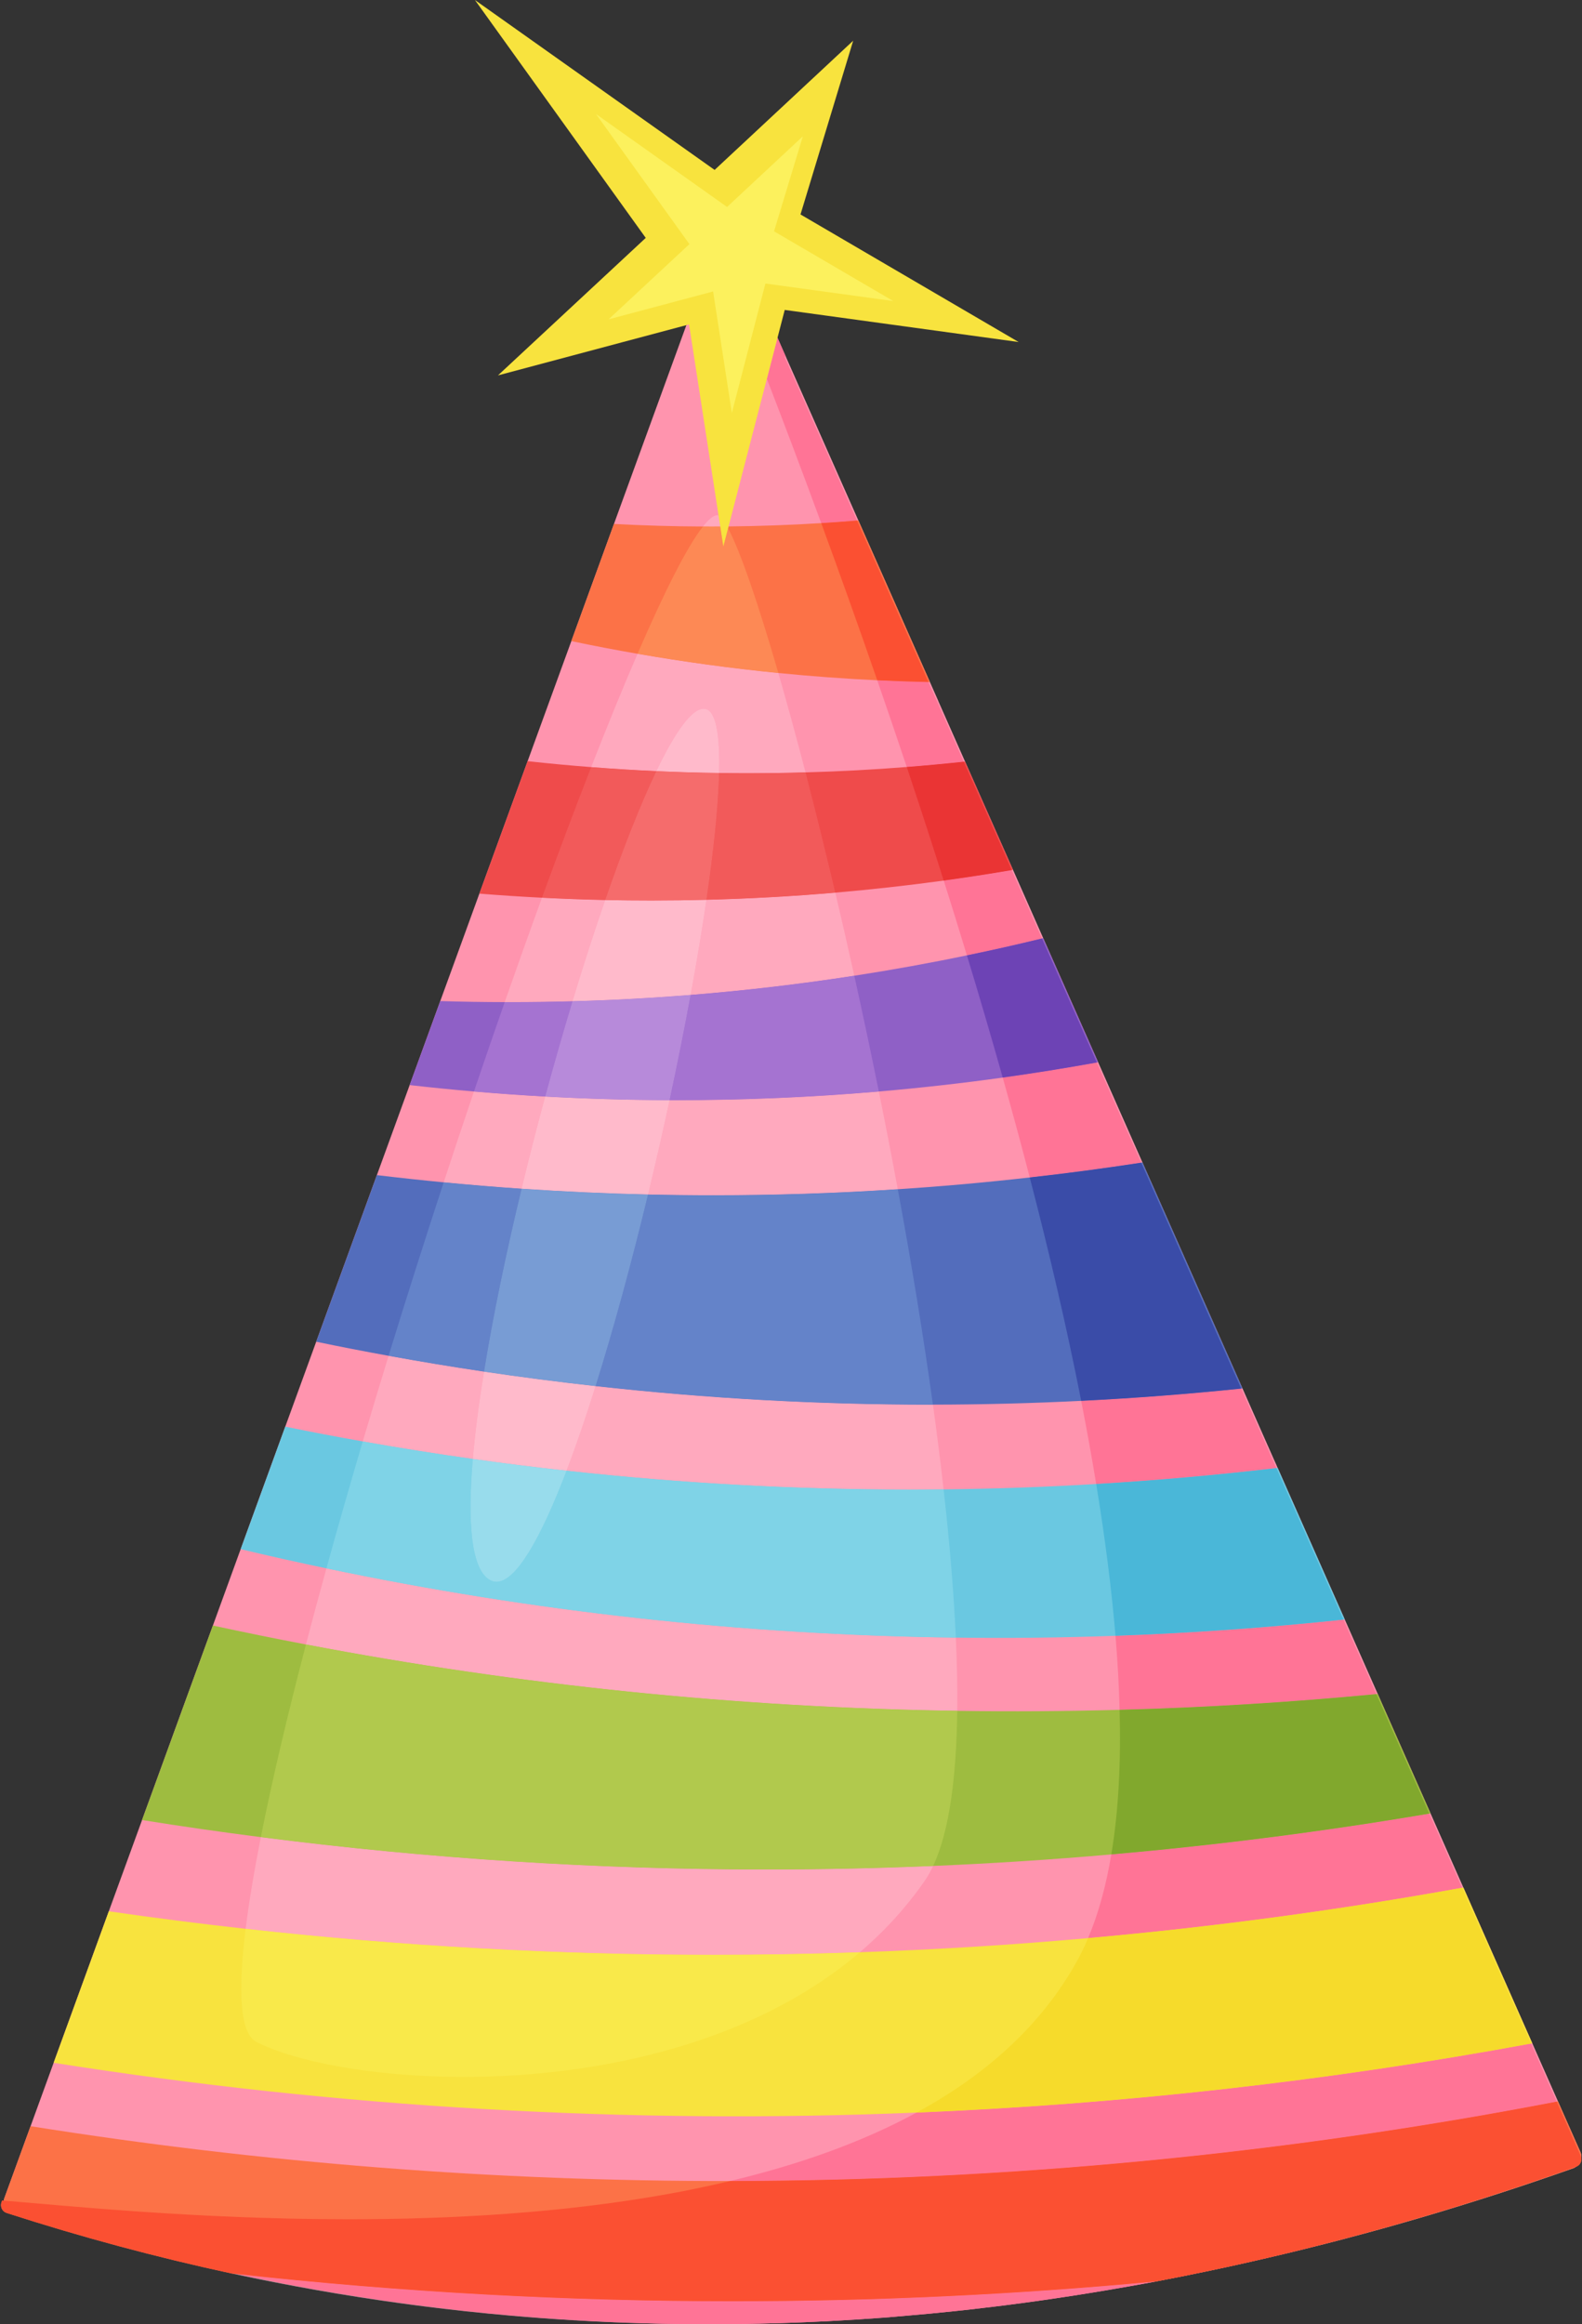 <?xml version="1.0" encoding="UTF-8"?><svg xmlns="http://www.w3.org/2000/svg" xmlns:xlink="http://www.w3.org/1999/xlink" height="1176.0" preserveAspectRatio="xMidYMid meet" version="1.0" viewBox="-0.5 0.0 800.8 1176.0" width="800.8" zoomAndPan="magnify"><rect x="-0.5" y="0.0" width="800.8" height="1176.0" fill="#333333" stroke="none"/><defs><clipPath id="a"><path d="M 1 121 L 800 121 L 800 1176.012 L 1 1176.012 Z M 1 121"/></clipPath></defs><g><g clip-path="url(#a)"><path d="M 799.949 1091.801 L 799.949 1091.828 C 799.734 1093.648 798.785 1095.32 797.234 1096.352 C 796.816 1096.672 796.352 1096.922 795.836 1097.102 C 744.102 1115.379 692.535 1130.539 641.082 1142.441 C 630.586 1144.891 620.09 1147.219 609.59 1149.398 C 605.941 1150.172 602.293 1150.922 598.629 1151.648 C 594.215 1152.531 589.781 1153.398 585.367 1154.23 C 585.184 1154.27 585 1154.301 584.816 1154.328 L 584.801 1154.328 L 584.781 1154.352 C 582.648 1154.75 580.5 1155.148 578.367 1155.531 C 576.051 1155.949 573.719 1156.359 571.387 1156.781 C 571.055 1156.852 570.703 1156.922 570.371 1156.98 L 570.371 1156.961 L 570.355 1156.961 C 564.488 1158 558.625 1159.012 552.758 1159.961 C 545.629 1161.129 538.512 1162.23 531.398 1163.262 C 526.801 1163.949 522.219 1164.578 517.621 1165.199 C 514.688 1165.602 511.754 1165.988 508.84 1166.352 C 507.008 1166.602 505.172 1166.809 503.34 1167.031 C 499.109 1167.539 494.895 1168.039 490.645 1168.531 C 487.945 1168.828 485.23 1169.141 482.512 1169.41 C 474.684 1170.238 466.852 1170.988 459.039 1171.641 C 457.387 1171.789 455.738 1171.941 454.105 1172.059 C 453.473 1172.129 452.855 1172.18 452.238 1172.238 C 450.242 1172.391 448.258 1172.578 446.273 1172.73 C 437.926 1173.34 429.547 1173.891 421.199 1174.309 C 419.965 1174.391 418.75 1174.461 417.531 1174.531 L 417.516 1174.512 C 415.816 1174.59 414.133 1174.691 412.453 1174.738 C 406.621 1175.031 400.789 1175.238 394.973 1175.43 C 392.289 1175.512 389.59 1175.59 386.875 1175.641 C 385.578 1175.691 384.262 1175.73 382.945 1175.738 L 382.777 1175.73 C 380.828 1175.789 378.863 1175.84 376.945 1175.859 L 376.91 1175.859 C 371.863 1175.941 366.801 1176.012 361.75 1175.988 C 359.203 1176.012 356.652 1176.012 354.086 1175.988 C 352.086 1175.988 350.07 1175.961 348.055 1175.961 C 347.504 1175.98 346.953 1175.98 346.422 1175.941 C 338.758 1175.859 331.094 1175.711 323.43 1175.461 C 254.832 1173.379 186.52 1165.129 118.492 1150.52 L 118.375 1150.5 C 80.688 1142.422 43.098 1132.391 5.594 1120.34 C 2.625 1119.379 0.895 1116.43 1.375 1113.461 C 1.441 1113.059 1.543 1112.68 1.676 1112.289 L 14.973 1075.809 L 26.652 1043.73 L 54.578 967.07 L 71.406 920.902 L 98.363 846.875 L 107.262 822.484 L 111.227 811.586 L 120.391 786.395 L 121.324 783.844 L 143.898 721.848 L 147.848 711.02 L 159.562 678.879 L 190.27 594.586 L 198.102 573.094 L 206.863 549.031 L 222.359 506.512 L 230.789 483.387 L 242.152 452.16 L 266.578 385.133 L 272.961 367.605 L 288.707 324.387 L 303.953 282.496 L 310.281 265.102 L 342.707 176.129 L 346.938 164.52 L 361.234 125.262 C 363.133 120.031 370.449 119.781 372.68 124.879 L 390.176 164.371 L 393.074 170.898 L 393.074 170.922 L 397.355 180.629 L 416.25 223.281 L 433.996 263.32 L 470.234 345.129 L 474.465 354.676 L 474.465 354.742 L 488.012 385.332 L 507.273 428.82 L 512.289 440.133 L 527.566 474.672 L 555.375 537.484 L 577.816 588.188 L 598.762 635.488 L 628.453 702.535 L 644.398 738.574 L 645.281 740.523 L 646.246 742.727 L 669.59 795.441 L 680.219 819.434 L 696.914 857.121 L 698.531 860.754 L 698.531 860.789 L 723.426 917.055 L 723.641 917.555 L 740.254 955.059 L 775.141 1033.871 L 788.137 1063.238 L 799.434 1088.75 C 799.883 1089.738 800.035 1090.789 799.949 1091.801" fill="#ff94ae"/></g><g><path d="M 470.234 345.129 C 469.984 345.129 469.734 345.129 469.5 345.109 C 460.836 344.93 452.191 344.629 443.559 344.211 C 426.797 343.41 410.102 342.18 393.492 340.527 C 369.547 338.148 345.773 334.898 322.195 330.801 C 310.984 328.852 299.82 326.719 288.707 324.387 L 303.953 282.496 L 310.281 265.102 C 325.312 265.918 340.34 266.352 355.336 266.402 C 358.254 266.418 361.168 266.418 364.086 266.402 C 365.23 266.402 366.398 266.387 367.547 266.367 L 368.297 266.367 C 383.961 266.219 399.605 265.652 415.199 264.684 C 421.246 264.32 427.281 263.887 433.312 263.387 C 433.543 263.371 433.762 263.355 433.996 263.32 L 470.234 345.129" fill="#fc7247"/></g><g><path d="M 512.289 440.133 C 512.07 440.184 511.855 440.215 511.621 440.25 C 500.191 442.199 488.711 443.965 477.215 445.547 C 458.973 448.047 440.676 450.078 422.316 451.664 C 400.637 453.512 378.895 454.727 357.102 455.277 C 340.039 455.727 322.945 455.762 305.836 455.395 C 295.172 455.16 284.508 454.777 273.828 454.227 C 263.266 453.695 252.719 453.012 242.152 452.16 L 266.578 385.133 C 277.293 386.316 288.023 387.316 298.754 388.148 C 309.734 389.016 320.73 389.684 331.727 390.18 C 342.324 390.664 352.902 390.98 363.5 391.113 C 378.078 391.332 392.656 391.23 407.238 390.812 C 424.348 390.332 441.426 389.434 458.504 388.082 C 468.117 387.332 477.73 386.434 487.344 385.414 C 487.562 385.383 487.797 385.367 488.012 385.332 L 507.273 428.82 L 512.289 440.133" fill="#ef4b4b"/></g><g><path d="M 555.375 537.484 C 555.156 537.535 554.941 537.57 554.727 537.605 C 538.879 540.469 523.004 543.02 507.074 545.234 C 486.23 548.133 465.32 550.48 444.359 552.281 C 409.152 555.297 373.797 556.762 338.441 556.664 C 317.449 556.598 296.453 555.98 275.477 554.832 C 263.445 554.164 251.418 553.312 239.402 552.281 C 228.539 551.348 217.695 550.266 206.863 549.031 L 222.359 506.512 C 233.238 506.863 244.121 507.027 254.965 507.047 L 254.984 507.047 C 266.43 507.078 277.859 506.945 289.273 506.613 L 289.289 506.613 C 309.316 506.078 329.242 504.996 349.105 503.414 C 376.895 501.18 404.539 497.934 431.93 493.699 C 451.059 490.75 470.066 487.316 488.945 483.387 C 501.676 480.77 514.336 477.902 526.934 474.84 C 527.133 474.789 527.352 474.738 527.566 474.672 L 555.375 537.484" fill="#8f60c6"/></g><g><path d="M 628.453 702.535 C 628.219 702.57 628.004 702.586 627.785 702.602 L 627.77 702.602 C 600.777 705.402 573.785 707.453 546.793 708.801 C 521.754 710.051 496.727 710.684 471.734 710.719 C 414.566 710.766 357.57 707.637 301.004 701.336 C 282.125 699.254 263.281 696.805 244.504 694.008 C 228.359 691.605 212.262 688.941 196.199 686.008 C 183.953 683.793 171.742 681.426 159.562 678.879 L 190.27 594.586 C 201.531 595.934 212.797 597.152 224.074 598.234 L 224.094 598.234 C 237.238 599.5 250.367 600.586 263.512 601.484 C 284.855 602.934 306.199 603.898 327.547 604.398 C 369.766 605.367 411.934 604.484 453.957 601.734 C 476.281 600.285 498.543 598.285 520.754 595.77 C 539.613 593.672 558.406 591.152 577.168 588.289 C 577.383 588.254 577.602 588.223 577.816 588.188 L 598.762 635.488 L 628.453 702.535" fill="#536dbc"/></g><g><path d="M 680.219 819.434 C 679.988 819.469 679.77 819.484 679.555 819.5 L 679.535 819.5 C 641.047 823.582 602.574 826.301 564.156 827.68 C 537.18 828.648 510.223 828.965 483.332 828.598 C 375.762 827.25 269.062 815.453 164.711 793.559 C 150.199 790.527 135.734 787.293 121.324 783.844 L 143.898 721.848 C 156.945 724.512 170.008 727.012 183.121 729.328 C 201.633 732.609 220.211 735.574 238.836 738.191 C 254.617 740.426 270.43 742.406 286.289 744.141 C 349.555 751.121 413.285 754.285 477.148 753.59 C 502.891 753.32 528.633 752.402 554.391 750.871 C 584.801 749.07 615.207 746.371 645.582 742.809 C 645.797 742.789 646.031 742.758 646.246 742.727 L 669.59 795.441 L 680.219 819.434" fill="#6ac8e1"/></g><g><path d="M 723.641 917.555 C 723.426 917.605 723.207 917.637 722.992 917.652 C 669.574 926.719 615.891 933.598 562.039 938.297 C 532.016 940.93 501.941 942.863 471.852 944.129 C 358.301 948.91 244.469 944.062 131.535 929.551 C 111.461 926.984 91.414 924.102 71.406 920.902 L 98.363 846.875 L 107.262 822.484 C 122.906 825.883 138.617 829.062 154.363 832.062 C 262.547 852.676 372.848 863.988 484.047 865.652 C 511.387 866.086 538.797 865.902 566.238 865.137 C 609.492 863.973 652.844 861.32 696.215 857.172 C 696.449 857.172 696.684 857.141 696.914 857.121 L 698.531 860.754 L 698.531 860.789 L 723.426 917.055 L 723.641 917.555" fill="#9ebc40"/></g><g><path d="M 775.141 1033.871 C 774.941 1033.898 774.727 1033.949 774.508 1033.988 C 671.723 1052.961 567.773 1064.629 463.453 1068.922 C 317.848 1074.922 171.543 1066.578 26.652 1043.73 L 54.578 967.07 C 77.637 970.422 100.73 973.371 123.84 975.938 C 227.324 987.484 331.227 991.414 434.746 987.801 C 473.332 986.469 511.855 984.086 550.277 980.652 C 613.723 975.004 676.887 966.508 739.602 955.176 C 739.82 955.145 740.035 955.109 740.254 955.059 L 775.141 1033.871" fill="#f8e33e"/></g><g><path d="M 797.234 1096.352 C 796.816 1096.672 796.352 1096.922 795.836 1097.102 C 744.102 1115.379 692.535 1130.539 641.082 1142.441 C 630.586 1144.891 620.09 1147.219 609.59 1149.398 C 605.941 1150.172 602.293 1150.922 598.629 1151.648 C 594.215 1152.531 589.781 1153.398 585.367 1154.23 C 585.184 1154.27 585 1154.301 584.816 1154.328 L 584.801 1154.328 L 584.781 1154.352 C 429.863 1168.891 273.629 1167.66 118.492 1150.52 L 118.375 1150.5 C 117.809 1150.449 117.242 1150.379 116.691 1150.32 C 78.652 1142.121 40.715 1131.941 2.859 1119.711 C 0.629 1118.98 -0.539 1116.559 0.242 1114.34 L 0.594 1113.391 C 0.844 1113.41 1.125 1113.449 1.375 1113.461 C 1.441 1113.059 1.543 1112.68 1.676 1112.289 L 14.973 1075.809 C 132.422 1094.5 250.816 1103.711 369.066 1103.551 C 509.391 1103.359 649.496 1089.941 787.504 1063.379 C 787.723 1063.34 787.922 1063.289 788.137 1063.238 L 799.434 1088.75 C 799.883 1089.738 800.035 1090.789 799.949 1091.801 L 799.949 1091.828 C 800.25 1093.75 799.168 1095.699 797.234 1096.352" fill="#fc7247"/></g><g><path d="M 360.387 989.098 C 281.535 989.098 202.559 984.719 123.84 975.938 C 125.523 962.363 128.137 946.793 131.543 929.551 C 216.449 940.461 301.859 945.91 387.285 945.91 C 415.477 945.91 443.68 945.316 471.852 944.129 C 471.852 944.129 471.852 944.129 471.855 944.129 C 470.523 946.961 469.078 949.508 467.504 951.77 C 458.016 965.422 446.961 977.379 434.75 987.801 C 434.75 987.801 434.746 987.801 434.746 987.801 C 409.973 988.664 385.191 989.098 360.387 989.098 M 484.047 865.652 C 372.848 863.988 262.547 852.676 154.363 832.062 C 157.645 819.531 161.098 806.695 164.727 793.562 C 269.074 815.453 375.77 827.25 483.332 828.598 C 483.332 828.598 483.336 828.598 483.34 828.598 C 483.93 841.637 484.176 854.043 484.039 865.652 M 459.805 753.684 C 401.754 753.684 343.828 750.488 286.301 744.141 C 291.16 731.402 296.102 716.953 301.004 701.336 C 357.137 707.586 413.695 710.719 470.426 710.719 C 470.859 710.719 471.297 710.719 471.734 710.719 C 471.738 710.719 471.738 710.719 471.742 710.719 C 473.762 725.297 475.57 739.609 477.148 753.59 C 471.363 753.652 465.586 753.684 459.805 753.684 M 238.832 738.191 C 220.211 735.574 201.637 732.609 183.133 729.328 C 187.367 715.023 191.738 700.543 196.203 686.008 C 212.262 688.941 228.352 691.605 244.488 694.004 C 241.902 710 239.965 724.91 238.832 738.191 M 360.594 604.777 C 349.586 604.777 338.566 604.652 327.551 604.398 C 331.379 588.555 335.039 572.523 338.453 556.664 C 339.574 556.668 340.691 556.668 341.812 556.668 C 376.043 556.668 410.273 555.203 444.359 552.281 C 444.359 552.281 444.363 552.281 444.363 552.281 C 447.672 568.629 450.887 585.176 453.953 601.734 C 422.902 603.766 391.77 604.777 360.594 604.777 M 263.508 601.484 C 250.363 600.586 237.238 599.5 224.094 598.234 C 229.164 582.777 234.281 567.426 239.41 552.281 C 251.414 553.312 263.438 554.164 275.457 554.828 C 271.258 570.328 267.246 585.965 263.508 601.484 M 258.383 507.051 C 257.25 507.051 256.113 507.051 254.984 507.047 L 254.98 507.047 C 261.328 488.895 267.637 471.234 273.844 454.23 C 284.516 454.777 295.172 455.16 305.828 455.395 C 300.297 471.371 294.723 488.625 289.277 506.613 L 289.273 506.613 C 278.988 506.914 268.691 507.051 258.383 507.051 M 349.105 503.414 C 352.203 486.547 354.91 470.332 357.109 455.277 C 378.898 454.727 400.641 453.512 422.316 451.664 C 425.535 465.297 428.758 479.355 431.938 493.699 C 431.934 493.699 431.934 493.699 431.93 493.699 C 404.539 497.934 376.895 501.18 349.105 503.414 M 378.477 391.227 C 373.488 391.227 368.496 391.188 363.508 391.113 C 363.984 371.508 361.852 359.473 356.352 358.656 C 356.133 358.625 355.906 358.609 355.68 358.609 C 349.578 358.609 341.211 370.422 331.723 390.18 C 320.73 389.684 309.734 389.016 298.758 388.148 C 307.062 366.906 314.949 347.605 322.223 330.805 C 345.789 334.902 369.559 338.148 393.492 340.527 C 397.875 355.684 402.508 372.598 407.25 390.812 C 407.246 390.812 407.242 390.812 407.238 390.812 C 397.648 391.09 388.062 391.227 378.477 391.227 M 359.711 266.414 C 358.254 266.414 356.801 266.41 355.344 266.402 C 358.074 262.949 360.387 260.992 362.223 260.688 C 362.293 260.68 362.359 260.672 362.434 260.672 C 362.684 260.672 362.953 260.746 363.234 260.887 L 364.086 266.402 C 362.625 266.41 361.168 266.414 359.711 266.414" fill="#ffa9be"/></g><g><path d="M 393.492 340.527 C 369.559 338.148 345.789 334.902 322.223 330.805 C 335.902 299.195 347.398 276.453 355.344 266.402 C 356.801 266.41 358.254 266.414 359.711 266.414 C 361.168 266.414 362.625 266.41 364.086 266.402 L 365.652 276.578 L 368.059 267.301 C 374.207 278.867 383.191 304.934 393.492 340.527" fill="#fd8955"/></g><g><path d="M 305.828 455.395 C 295.172 455.16 284.516 454.777 273.844 454.23 C 282.41 430.754 290.773 408.562 298.758 388.148 C 309.734 389.016 320.73 389.684 331.723 390.18 C 323.664 406.973 314.801 429.492 305.828 455.395 M 357.109 455.277 C 360.816 429.898 363.105 407.777 363.508 391.113 C 368.496 391.188 373.488 391.227 378.477 391.227 C 388.062 391.227 397.648 391.09 407.238 390.812 C 407.242 390.812 407.246 390.812 407.25 390.812 C 412.191 409.805 417.25 430.199 422.316 451.664 C 400.641 453.512 378.898 454.727 357.109 455.277" fill="#f25a5a"/></g><g><path d="M 341.812 556.668 C 340.691 556.668 339.574 556.668 338.453 556.664 C 342.355 538.535 345.938 520.633 349.105 503.414 C 376.895 501.18 404.539 497.934 431.93 493.699 C 431.934 493.699 431.934 493.699 431.938 493.699 C 436.172 512.777 440.344 532.41 444.363 552.281 C 444.363 552.281 444.359 552.281 444.359 552.281 C 410.273 555.203 376.043 556.668 341.812 556.668 M 275.457 554.828 C 263.438 554.164 251.414 553.312 239.41 552.281 C 244.598 536.961 249.805 521.84 254.98 507.047 L 254.984 507.047 C 256.113 507.051 257.25 507.051 258.383 507.051 C 268.691 507.051 278.988 506.914 289.273 506.613 L 289.277 506.613 C 284.543 522.25 279.895 538.461 275.457 554.828" fill="#a573d1"/></g><g><path d="M 470.426 710.719 C 413.695 710.719 357.137 707.586 301.004 701.336 C 310.199 672.059 319.273 638.645 327.551 604.398 C 338.566 604.652 349.586 604.777 360.594 604.777 C 391.77 604.777 422.902 603.766 453.957 601.734 C 460.75 638.441 466.844 675.301 471.742 710.719 C 471.738 710.719 471.738 710.719 471.734 710.719 C 471.297 710.719 470.859 710.719 470.426 710.719 M 244.488 694.004 C 228.352 691.605 212.262 688.941 196.203 686.008 C 205.172 656.824 214.551 627.34 224.094 598.234 C 237.238 599.5 250.363 600.586 263.508 601.484 C 255.688 633.898 249.07 665.68 244.488 694.004" fill="#6483c9"/></g><g><path d="M 483.34 828.598 C 483.336 828.598 483.332 828.598 483.332 828.598 C 375.77 827.25 269.074 815.453 164.727 793.562 C 170.484 772.719 176.656 751.203 183.133 729.328 C 201.637 732.609 220.211 735.574 238.832 738.191 C 236.098 770.195 238.023 792.828 246.719 798.984 C 248.023 799.91 249.391 800.355 250.805 800.359 C 260.738 800.363 273.25 778.344 286.301 744.141 C 343.828 750.488 401.754 753.684 459.805 753.684 C 465.586 753.684 471.363 753.652 477.148 753.59 C 480.145 780.133 482.285 805.391 483.34 828.598" fill="#7fd3e7"/></g><g><path d="M 387.285 945.91 C 301.859 945.91 216.449 940.461 131.535 929.551 C 137.184 900.996 145.004 867.895 154.367 832.062 C 262.547 852.676 372.848 863.988 484.047 865.652 C 483.637 899.68 479.926 926.973 471.855 944.129 C 471.852 944.129 471.852 944.129 471.852 944.129 C 443.68 945.316 415.477 945.91 387.285 945.91" fill="#b1c94d"/></g><g><path d="M 234.215 1050.871 C 188.359 1050.871 149.156 1043.211 129.371 1033.238 C 121.055 1029.051 119.824 1008.219 123.84 975.938 C 202.559 984.719 281.535 989.098 360.387 989.098 C 385.191 989.098 409.973 988.664 434.746 987.801 C 434.746 987.801 434.75 987.801 434.75 987.801 C 379.305 1035.121 299.93 1050.871 234.215 1050.871" fill="#f9e94a"/></g><g><path d="M 286.301 744.141 C 286.297 744.141 286.293 744.141 286.289 744.141 C 270.43 742.406 254.617 740.426 238.836 738.191 C 238.836 738.191 238.836 738.191 238.832 738.191 C 239.965 724.91 241.902 710 244.488 694.004 C 244.492 694.004 244.5 694.004 244.504 694.008 C 263.281 696.805 282.125 699.254 301.004 701.336 C 296.102 716.953 291.16 731.402 286.301 744.141 M 327.551 604.398 C 327.551 604.398 327.547 604.398 327.547 604.398 C 306.199 603.898 284.855 602.934 263.512 601.484 C 263.512 601.484 263.508 601.484 263.508 601.484 C 267.246 585.965 271.258 570.328 275.457 554.828 C 275.465 554.828 275.473 554.832 275.477 554.832 C 296.453 555.98 317.449 556.598 338.441 556.664 C 338.445 556.664 338.449 556.664 338.453 556.664 C 335.039 572.523 331.379 588.555 327.551 604.398 M 289.289 506.613 L 289.277 506.613 C 294.723 488.625 300.297 471.371 305.828 455.395 C 305.832 455.395 305.832 455.395 305.836 455.395 C 313.609 455.562 321.379 455.645 329.145 455.645 C 338.473 455.645 347.793 455.523 357.102 455.277 C 357.105 455.277 357.105 455.277 357.109 455.277 C 354.91 470.332 352.203 486.547 349.105 503.414 C 329.242 504.996 309.316 506.078 289.289 506.613 M 363.508 391.113 C 363.504 391.113 363.504 391.113 363.5 391.113 C 352.902 390.98 342.324 390.664 331.727 390.18 C 331.727 390.18 331.723 390.18 331.723 390.18 C 341.211 370.422 349.578 358.609 355.68 358.609 C 355.906 358.609 356.133 358.625 356.352 358.656 C 361.852 359.473 363.984 371.508 363.508 391.113" fill="#ffbacb"/></g><g><path d="M 329.145 455.645 C 321.379 455.645 313.609 455.562 305.836 455.395 C 305.832 455.395 305.832 455.395 305.828 455.395 C 314.801 429.492 323.664 406.973 331.723 390.18 C 331.723 390.18 331.727 390.18 331.727 390.18 C 342.324 390.664 352.902 390.98 363.5 391.113 C 363.504 391.113 363.504 391.113 363.508 391.113 C 363.105 407.777 360.816 429.898 357.109 455.277 C 357.105 455.277 357.105 455.277 357.102 455.277 C 347.793 455.523 338.473 455.645 329.145 455.645" fill="#f56c6c"/></g><g><path d="M 338.453 556.664 C 338.449 556.664 338.445 556.664 338.441 556.664 C 317.449 556.598 296.453 555.98 275.477 554.832 C 275.473 554.832 275.465 554.828 275.457 554.828 C 279.895 538.461 284.543 522.25 289.277 506.613 L 289.289 506.613 C 309.316 506.078 329.242 504.996 349.105 503.414 C 345.938 520.633 342.355 538.535 338.453 556.664" fill="#b78ada"/></g><g><path d="M 301.004 701.336 C 282.125 699.254 263.281 696.805 244.504 694.008 C 244.5 694.004 244.492 694.004 244.488 694.004 C 249.07 665.68 255.688 633.898 263.508 601.484 C 263.508 601.484 263.512 601.484 263.512 601.484 C 284.855 602.934 306.199 603.898 327.547 604.398 C 327.547 604.398 327.551 604.398 327.551 604.398 C 319.273 638.645 310.199 672.059 301.004 701.336" fill="#789cd4"/></g><g><path d="M 250.805 800.359 C 249.391 800.355 248.023 799.91 246.719 798.984 C 238.023 792.828 236.098 770.195 238.832 738.191 C 238.836 738.191 238.836 738.191 238.836 738.191 C 254.617 740.426 270.43 742.406 286.289 744.141 C 286.293 744.141 286.297 744.141 286.301 744.141 C 273.25 778.344 260.738 800.363 250.805 800.359" fill="#98dcec"/></g><g><path d="M 357.926 1176 C 356.648 1176 355.367 1176 354.086 1175.988 C 352.086 1175.988 350.07 1175.961 348.055 1175.961 C 347.828 1175.969 347.602 1175.969 347.375 1175.969 C 347.055 1175.969 346.734 1175.961 346.422 1175.941 C 327.676 1175.781 308.984 1175.129 290.305 1174.039 L 290.289 1174.031 C 232.207 1170.629 174.355 1162.762 116.691 1150.32 C 78.652 1142.121 40.715 1131.941 2.859 1119.711 C 1.098 1119.129 0 1117.5 0 1115.762 C 0 1117.5 1.098 1119.129 2.859 1119.711 C 40.715 1131.941 78.652 1142.121 116.691 1150.32 C 117.242 1150.379 117.809 1150.449 118.375 1150.5 L 118.492 1150.52 C 186.52 1165.129 254.832 1173.379 323.43 1175.461 C 331.094 1175.711 338.758 1175.859 346.422 1175.941 C 346.734 1175.961 347.055 1175.969 347.375 1175.969 C 347.602 1175.969 347.828 1175.969 348.055 1175.961 C 350.07 1175.961 352.086 1175.988 354.086 1175.988 C 355.367 1176 356.648 1176 357.926 1176 C 359.199 1176 360.477 1176 361.75 1175.988 C 362.281 1175.988 362.812 1175.988 363.344 1175.988 C 367.863 1175.988 372.395 1175.93 376.91 1175.859 L 376.945 1175.859 C 378.863 1175.84 380.828 1175.789 382.777 1175.73 L 382.945 1175.738 C 384.262 1175.73 385.578 1175.691 386.875 1175.641 C 389.59 1175.59 392.289 1175.512 394.973 1175.43 C 400.789 1175.238 406.621 1175.031 412.453 1174.738 C 406.621 1175.031 400.789 1175.238 394.973 1175.43 C 392.289 1175.512 389.59 1175.59 386.875 1175.641 C 385.578 1175.691 384.262 1175.73 382.945 1175.738 L 382.777 1175.73 C 380.828 1175.789 378.863 1175.84 376.945 1175.859 L 376.91 1175.859 C 372.395 1175.93 367.863 1175.988 363.344 1175.988 C 362.812 1175.988 362.281 1175.988 361.75 1175.988 C 360.477 1176 359.199 1176 357.926 1176 M 451.445 1172.301 C 451.711 1172.281 451.977 1172.262 452.238 1172.238 C 452.855 1172.18 453.473 1172.129 454.105 1172.059 C 455.738 1171.941 457.387 1171.789 459.039 1171.641 C 466.852 1170.988 474.684 1170.238 482.512 1169.41 C 485.23 1169.141 487.945 1168.828 490.645 1168.531 C 494.895 1168.039 499.109 1167.539 503.34 1167.031 C 505.172 1166.809 507.008 1166.602 508.84 1166.352 C 511.754 1165.988 514.688 1165.602 517.621 1165.199 C 522.219 1164.578 526.801 1163.949 531.398 1163.262 C 538.512 1162.23 545.629 1161.129 552.758 1159.961 C 558.625 1159.012 564.488 1158 570.355 1156.961 L 570.371 1156.961 L 570.371 1156.98 C 570.703 1156.922 571.055 1156.852 571.387 1156.781 C 573.719 1156.359 576.051 1155.949 578.367 1155.531 C 580.5 1155.148 582.648 1154.75 584.781 1154.352 L 584.801 1154.328 L 584.816 1154.328 C 585 1154.301 585.184 1154.27 585.367 1154.23 C 589.781 1153.398 594.215 1152.531 598.629 1151.648 C 602.293 1150.922 605.941 1150.172 609.59 1149.398 C 620.09 1147.219 630.586 1144.891 641.082 1142.441 C 630.586 1144.891 620.09 1147.219 609.59 1149.398 C 605.941 1150.172 602.293 1150.922 598.629 1151.648 C 594.215 1152.531 589.781 1153.398 585.367 1154.23 C 585.184 1154.27 585 1154.301 584.816 1154.328 L 584.801 1154.328 L 584.781 1154.352 C 582.648 1154.75 580.5 1155.148 578.367 1155.531 C 575.703 1156.031 573.035 1156.52 570.371 1156.98 L 570.355 1156.961 C 564.488 1158 558.625 1159.012 552.758 1159.961 C 545.629 1161.129 538.512 1162.23 531.398 1163.262 C 526.801 1163.949 522.219 1164.578 517.621 1165.199 C 514.688 1165.602 511.754 1165.988 508.84 1166.352 C 507.008 1166.602 505.172 1166.809 503.34 1167.031 C 499.109 1167.539 494.895 1168.039 490.645 1168.531 C 487.945 1168.828 485.23 1169.141 482.512 1169.41 C 474.684 1170.238 466.852 1170.988 459.039 1171.641 C 457.387 1171.789 455.738 1171.941 454.105 1172.059 C 453.473 1172.129 452.855 1172.18 452.238 1172.238 C 451.977 1172.262 451.711 1172.281 451.445 1172.301" fill="#b2b2b2"/></g><g><path d="M 357.926 1176 C 356.648 1176 355.367 1176 354.086 1175.988 C 352.086 1175.988 350.07 1175.961 348.055 1175.961 C 347.828 1175.969 347.602 1175.969 347.375 1175.969 C 347.055 1175.969 346.734 1175.961 346.422 1175.941 C 338.758 1175.859 331.094 1175.711 323.43 1175.461 C 254.832 1173.379 186.52 1165.129 118.492 1150.52 C 202.262 1159.77 286.348 1164.391 370.379 1164.391 C 441.965 1164.391 513.516 1161.039 584.781 1154.352 C 582.648 1154.75 580.5 1155.148 578.367 1155.531 C 576.051 1155.949 573.719 1156.359 571.387 1156.781 C 571.055 1156.852 570.703 1156.922 570.371 1156.98 L 570.371 1156.961 L 570.355 1156.961 C 564.488 1158 558.625 1159.012 552.758 1159.961 C 545.629 1161.129 538.512 1162.23 531.398 1163.262 C 526.801 1163.949 522.219 1164.578 517.621 1165.199 C 514.688 1165.602 511.754 1165.988 508.84 1166.352 C 507.008 1166.602 505.172 1166.809 503.34 1167.031 C 499.109 1167.539 494.895 1168.039 490.645 1168.531 C 487.945 1168.828 485.23 1169.141 482.512 1169.41 C 474.684 1170.238 466.852 1170.988 459.039 1171.641 C 457.387 1171.789 455.738 1171.941 454.105 1172.059 C 453.473 1172.129 452.855 1172.18 452.238 1172.238 C 451.977 1172.262 451.711 1172.281 451.445 1172.301 C 441.363 1173.078 431.266 1173.762 421.199 1174.309 C 419.965 1174.379 418.715 1174.43 417.484 1174.488 C 415.801 1174.59 414.133 1174.66 412.453 1174.738 C 406.621 1175.031 400.789 1175.238 394.973 1175.43 C 392.289 1175.512 389.59 1175.59 386.875 1175.641 C 385.578 1175.691 384.262 1175.73 382.945 1175.738 L 382.777 1175.73 C 380.828 1175.789 378.863 1175.84 376.945 1175.859 L 376.91 1175.859 C 372.395 1175.93 367.863 1175.988 363.344 1175.988 C 362.812 1175.988 362.281 1175.988 361.75 1175.988 C 360.477 1176 359.199 1176 357.926 1176 M 369.066 1103.551 C 403.156 1095.43 435.344 1084.219 463.453 1068.922 C 567.773 1064.629 671.723 1052.961 774.508 1033.988 L 787.504 1063.379 C 649.496 1089.941 509.391 1103.359 369.066 1103.551 M 550.277 980.652 C 555.559 968.223 559.422 954.012 562.039 938.297 C 615.891 933.598 669.574 926.719 722.992 917.652 L 739.602 955.176 C 676.887 966.508 613.723 975.004 550.277 980.652 M 566.238 865.137 C 565.938 853.074 565.223 840.562 564.156 827.68 C 602.574 826.301 641.047 823.582 679.535 819.5 L 679.555 819.5 L 696.215 857.172 C 652.844 861.32 609.492 863.973 566.238 865.137 M 554.391 750.871 C 552.125 737.059 549.578 723.031 546.793 708.801 C 573.785 707.453 600.777 705.402 627.77 702.602 L 627.785 702.602 L 630.754 709.316 L 644.699 740.789 L 645.582 742.809 C 615.207 746.371 584.801 749.07 554.391 750.871 M 520.754 595.77 C 516.387 578.926 511.805 562.047 507.074 545.234 C 523.004 543.02 538.879 540.469 554.727 537.605 L 559.891 549.266 L 577.168 588.289 C 558.406 591.152 539.613 593.672 520.754 595.77 M 488.945 483.387 C 485.078 470.656 481.164 458.027 477.215 445.547 C 488.711 443.965 500.191 442.199 511.621 440.25 L 526.934 474.84 C 514.336 477.902 501.676 480.77 488.945 483.387 M 458.504 388.082 C 453.488 373.086 448.492 358.441 443.559 344.211 C 452.191 344.629 460.836 344.93 469.5 345.109 L 474.949 357.426 L 474.949 357.441 L 478.914 366.387 L 487.344 385.414 C 477.73 386.434 468.117 387.332 458.504 388.082 M 415.199 264.684 C 404.988 236.93 395.641 212.258 387.68 191.68 L 393.07 170.891 L 393.074 170.898 L 393.074 170.922 L 397.355 180.629 C 397.09 180.512 396.805 180.41 396.523 180.312 L 402.488 193.742 L 425.266 245.191 L 433.312 263.387 C 427.281 263.887 421.246 264.32 415.199 264.684" fill="#ff7496"/></g><g><path d="M 469.5 345.109 C 460.836 344.93 452.191 344.629 443.559 344.211 C 433.73 315.77 424.133 289.027 415.199 264.684 C 421.246 264.32 427.281 263.887 433.312 263.387 L 456.305 315.32 L 469.5 345.109" fill="#fb5032"/></g><g><path d="M 477.215 445.547 C 473.316 433.254 469.402 421.09 465.469 409.125 C 463.52 403.211 461.586 397.348 459.652 391.547 C 459.27 390.383 458.887 389.23 458.504 388.082 C 468.117 387.332 477.73 386.434 487.344 385.414 L 506.891 429.504 L 506.871 429.52 L 508.824 433.918 L 511.621 440.25 C 500.191 442.199 488.711 443.965 477.215 445.547" fill="#ea3434"/></g><g><path d="M 507.074 545.234 C 501.223 524.457 495.16 503.781 488.945 483.387 C 501.676 480.77 514.336 477.902 526.934 474.84 L 531.117 484.285 L 554.727 537.605 C 538.879 540.469 523.004 543.02 507.074 545.234" fill="#6d43b5"/></g><g><path d="M 546.793 708.801 C 539.562 671.965 530.684 633.941 520.754 595.77 C 539.613 593.672 558.406 591.152 577.168 588.289 L 581.785 598.699 L 609.375 661.082 L 627.77 702.602 C 600.777 705.402 573.785 707.453 546.793 708.801" fill="#3a4ca8"/></g><g><path d="M 564.156 827.68 C 562.105 803.273 558.773 777.531 554.391 750.871 C 584.801 749.07 615.207 746.371 645.582 742.809 L 657.145 768.934 L 669.191 796.141 L 677.855 815.684 L 679.535 819.5 C 641.047 823.582 602.574 826.301 564.156 827.68" fill="#4ab7d8"/></g><g><path d="M 562.039 938.297 C 565.688 916.57 566.953 891.945 566.238 865.137 C 609.492 863.973 652.844 861.32 696.215 857.172 L 703.016 872.52 L 722.855 917.355 L 722.992 917.652 C 669.574 926.719 615.891 933.598 562.039 938.297" fill="#81a82d"/></g><g><path d="M 463.453 1068.922 C 497.777 1050.281 526.016 1025.539 544.277 992.98 C 546.461 989.098 548.461 984.984 550.277 980.652 C 613.723 975.004 676.887 966.508 739.602 955.176 L 746.75 971.32 L 765.496 1013.621 L 774.508 1033.988 C 671.723 1052.961 567.773 1064.629 463.453 1068.922" fill="#f6db2b"/></g><g><path d="M 370.379 1164.391 C 286.348 1164.391 202.262 1159.77 118.492 1150.52 L 118.375 1150.5 C 117.809 1150.449 117.242 1150.379 116.691 1150.32 C 78.652 1142.121 40.715 1131.941 2.859 1119.711 C 1.098 1119.129 0 1117.5 0 1115.762 C 0 1115.289 0.078 1114.809 0.242 1114.34 L 0.594 1113.391 C 0.844 1113.41 1.125 1113.449 1.375 1113.461 C 31.355 1115.859 98.277 1122.898 175.973 1122.898 C 227.645 1122.898 284.074 1119.789 337.59 1110.129 C 342.238 1109.301 346.84 1108.41 351.453 1107.449 C 357.367 1106.23 363.25 1104.949 369.066 1103.551 C 509.391 1103.359 649.496 1089.941 787.504 1063.379 L 799.633 1090.789 C 799.785 1091.129 799.902 1091.469 799.949 1091.801 L 799.949 1091.828 C 799.984 1092.039 800 1092.25 800 1092.461 C 800.004 1094.16 798.957 1095.77 797.234 1096.352 C 745.035 1114.91 693 1130.289 641.082 1142.441 C 630.586 1144.891 620.09 1147.219 609.59 1149.398 C 605.941 1150.172 602.293 1150.922 598.629 1151.648 C 594.215 1152.531 589.781 1153.398 585.367 1154.23 C 585.184 1154.27 585 1154.301 584.816 1154.328 L 584.801 1154.328 L 584.781 1154.352 C 513.516 1161.039 441.965 1164.391 370.379 1164.391" fill="#fb5032"/></g><g><path d="M 361.234 85.98 L 431.379 20.59 L 404.711 108.512 L 515.125 173.059 L 396.723 156.82 L 365.652 276.578 L 348.305 164.148 L 251.566 189.941 L 326.371 120.371 L 239.902 0 L 361.234 85.98" fill="#f8e33e"/></g><g><path d="M 369.953 208.949 L 360.469 147.469 L 307.566 161.57 L 348.473 123.52 L 301.188 57.699 L 367.539 104.719 L 405.898 68.961 L 391.312 117.039 L 451.695 152.34 L 386.945 143.461 L 369.953 208.949" fill="#fcf15d"/></g></g></svg>